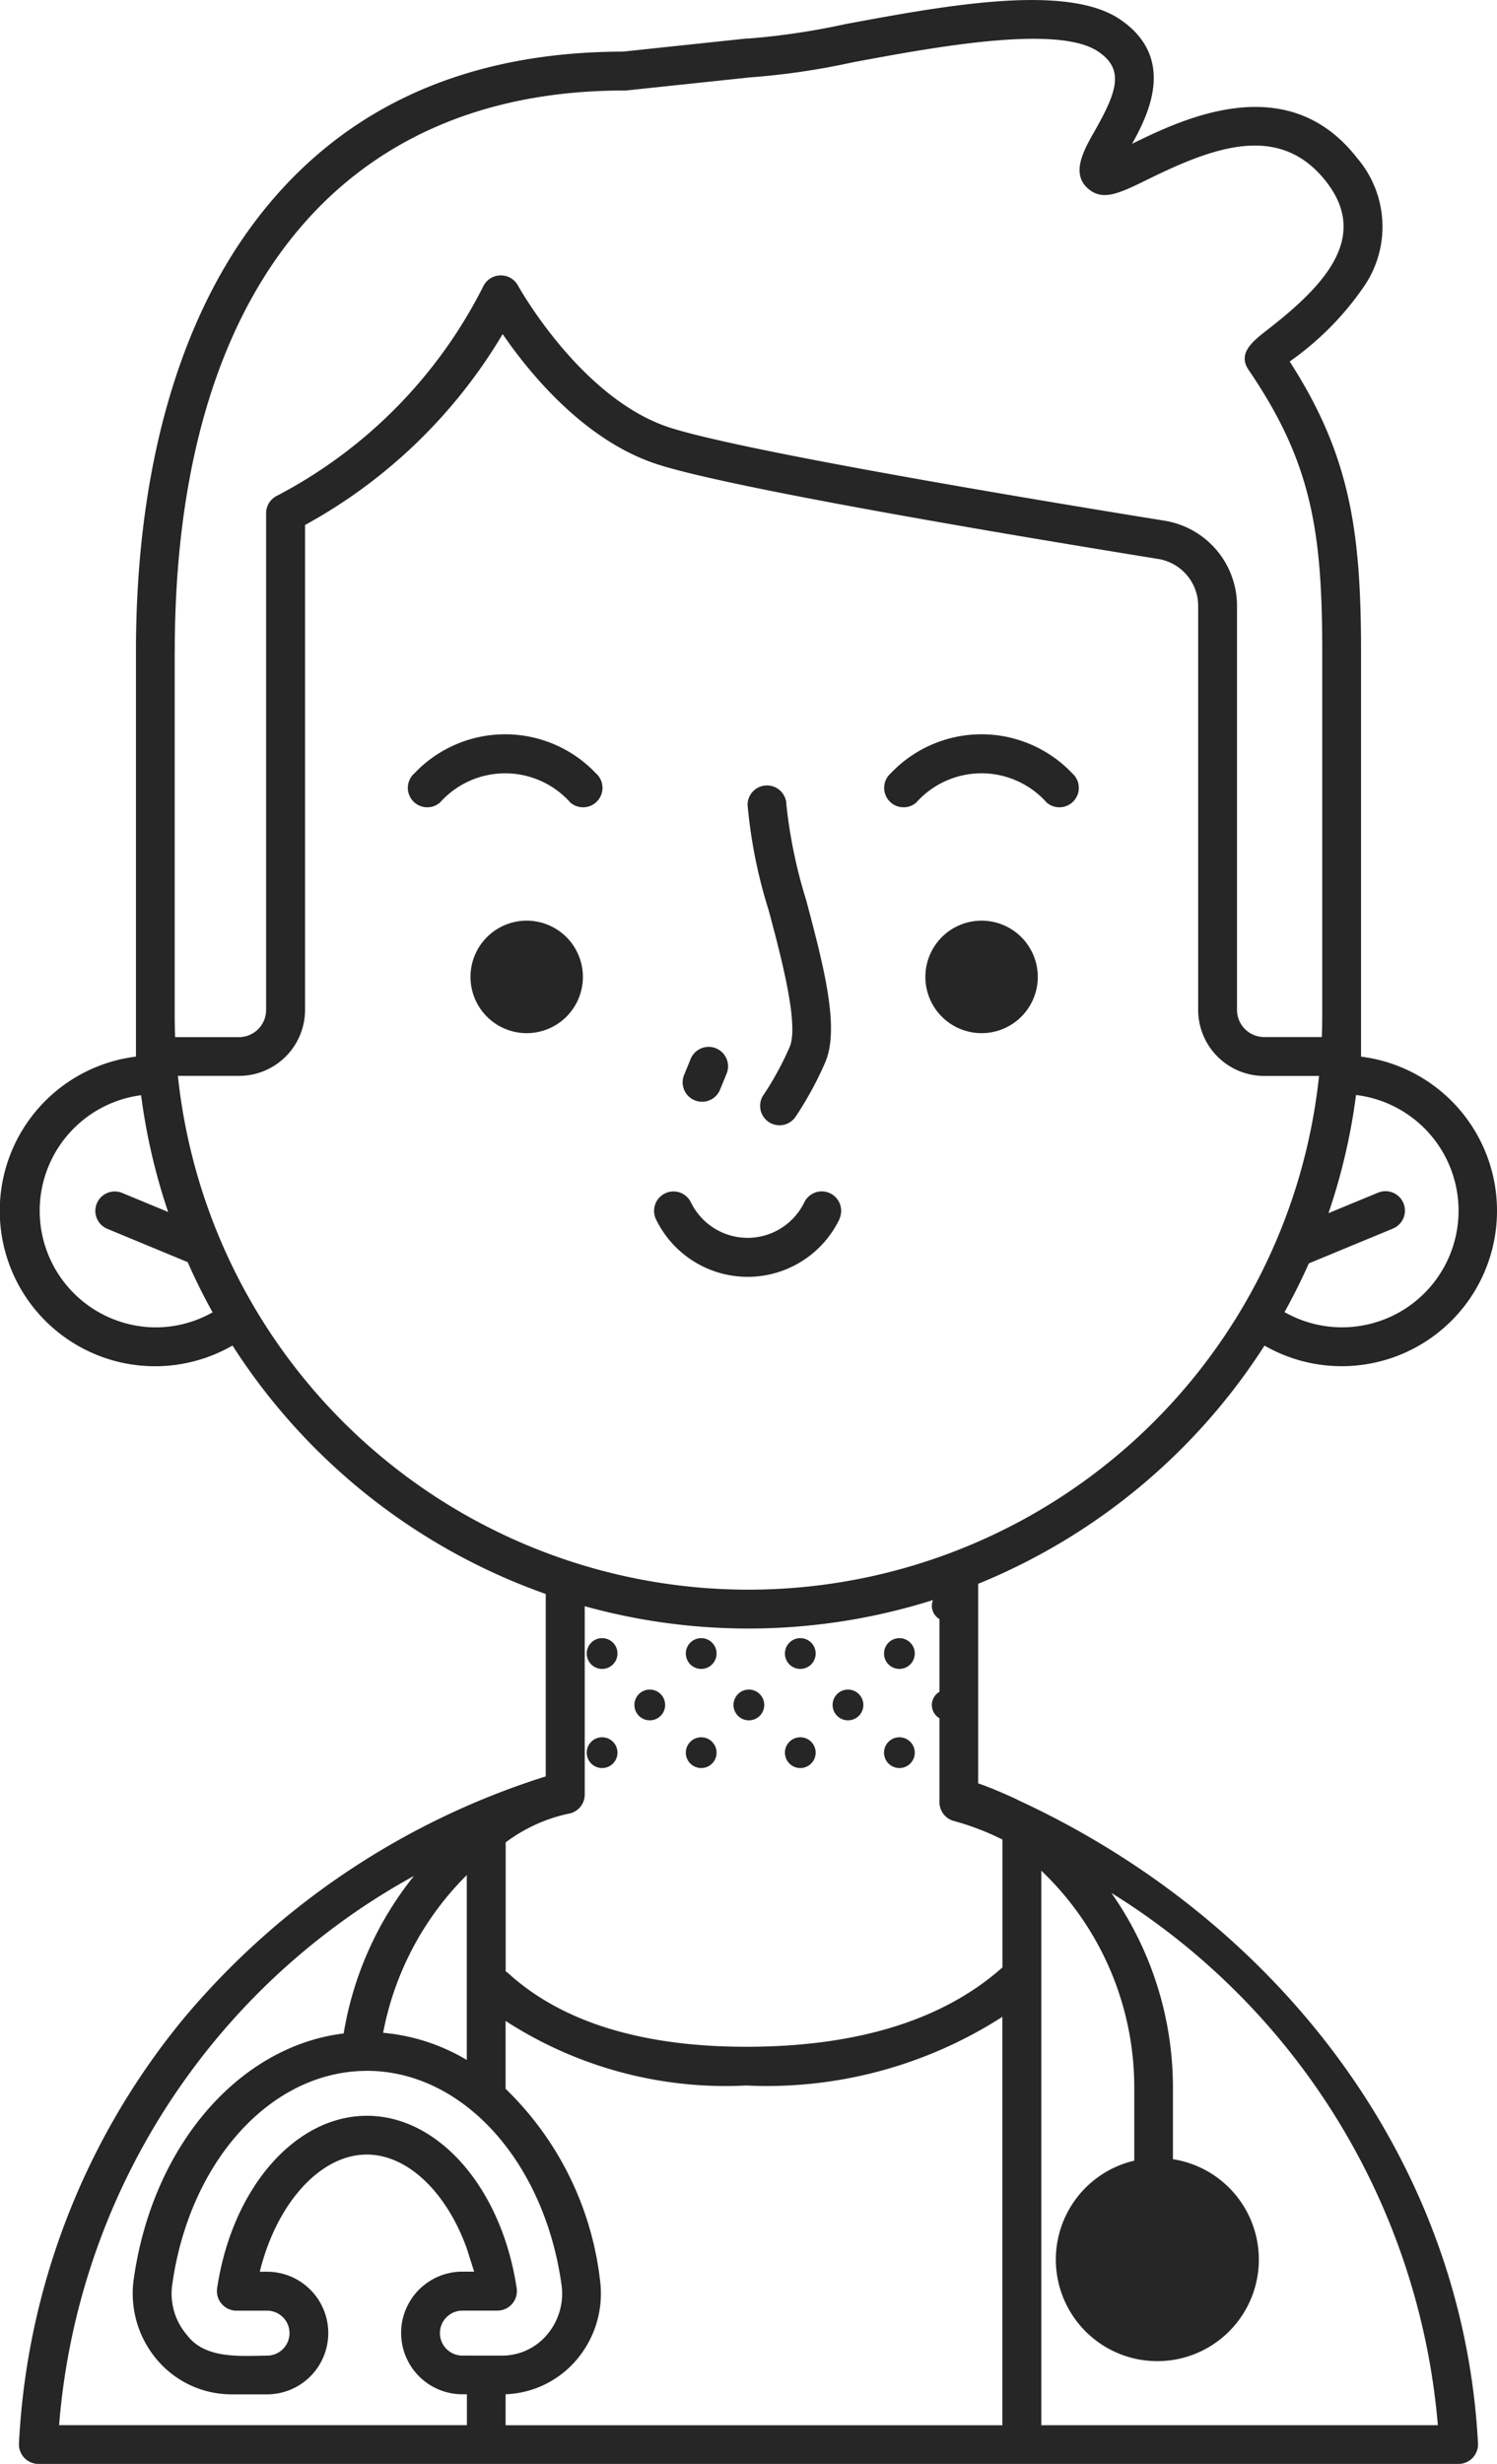 <svg id="_005-doctor" data-name="005-doctor" xmlns="http://www.w3.org/2000/svg" width="51.618" height="84.902" viewBox="0 0 51.618 84.902">
  <path id="Path_644" data-name="Path 644" d="M282.152,337.326a.53.53,0,1,0,.53.53A.53.53,0,0,0,282.152,337.326Z" transform="translate(-251.14 -280.881)" fill="#262626"/>
  <path id="Path_645" data-name="Path 645" d="M271.558,347.92a.53.53,0,1,0,.53.53A.53.53,0,0,0,271.558,347.92Z" transform="translate(-242.319 -289.703)" fill="#262626"/>
  <path id="Path_646" data-name="Path 646" d="M282.152,357.746a.53.53,0,1,0,.53.53A.53.53,0,0,0,282.152,357.746Z" transform="translate(-251.14 -297.885)" fill="#262626"/>
  <path id="Path_647" data-name="Path 647" d="M261.732,337.326a.53.53,0,1,0,.53.53A.53.53,0,0,0,261.732,337.326Z" transform="translate(-234.137 -280.881)" fill="#262626"/>
  <path id="Path_648" data-name="Path 648" d="M251.138,347.92a.53.53,0,1,0,.53.53A.53.53,0,0,0,251.138,347.92Z" transform="translate(-225.316 -289.703)" fill="#262626"/>
  <path id="Path_649" data-name="Path 649" d="M261.732,357.746a.53.53,0,1,0,.53.53A.53.53,0,0,0,261.732,357.746Z" transform="translate(-234.137 -297.885)" fill="#262626"/>
  <path id="Path_650" data-name="Path 650" d="M241.313,337.326a.53.53,0,1,0,.53.53A.53.53,0,0,0,241.313,337.326Z" transform="translate(-217.135 -280.881)" fill="#262626"/>
  <path id="Path_651" data-name="Path 651" d="M230.718,347.92a.53.53,0,1,0,.53.53A.53.53,0,0,0,230.718,347.92Z" transform="translate(-208.313 -289.703)" fill="#262626"/>
  <path id="Path_652" data-name="Path 652" d="M241.313,357.746a.53.53,0,1,0,.53.53A.53.53,0,0,0,241.313,357.746Z" transform="translate(-217.135 -297.885)" fill="#262626"/>
  <path id="Path_653" data-name="Path 653" d="M220.893,337.326a.53.53,0,1,0,.53.53A.53.53,0,0,0,220.893,337.326Z" transform="translate(-200.132 -280.881)" fill="#262626"/>
  <path id="Path_654" data-name="Path 654" d="M220.893,357.746a.53.53,0,1,0,.53.53A.53.53,0,0,0,220.893,357.746Z" transform="translate(-200.132 -297.885)" fill="#262626"/>
  <path id="Path_655" data-name="Path 655" d="M134.514,62c-.418-.192-.907-.407-1.33-.55V54.574a21.248,21.248,0,0,0,9.873-8.208,5.354,5.354,0,1,0,3.329-9.957V22.449c0-4.138-.377-6.76-2.459-9.989l.061-.047a10.2,10.2,0,0,0,2.5-2.543,3.638,3.638,0,0,0-.241-4.428c-2.4-3.082-6-1.348-7.757-.485.6-1.065,1.505-2.972-.4-4.279C136.245-.59,132.016.2,128.618.829a24.921,24.921,0,0,1-3.353.5.7.7,0,0,0-.07,0l-4.266.451c-5.578.009-9.89,2.04-12.816,6.037-2.6,3.548-3.969,8.607-3.969,14.63V36.408a5.355,5.355,0,1,0,3.329,9.956,21.232,21.232,0,0,0,10.8,8.56V61.21a26.749,26.749,0,0,0-12.5,8.36A24.965,24.965,0,0,0,100.11,84.2a.673.673,0,0,0,.668.7h48.973a.674.674,0,0,0,.668-.7c-.514-9.876-7.012-18.107-15.906-22.195Zm11.7-24.269a4.017,4.017,0,1,1-2.466,7.481q.454-.818.837-1.678l2.9-1.2a.669.669,0,0,0-.511-1.238l-1.711.706a20.94,20.94,0,0,0,.951-4.075ZM105.482,22.449c0-12.284,5.643-19.329,15.483-19.329a.7.7,0,0,0,.07,0l4.267-.451a25.362,25.362,0,0,0,3.561-.521c2.82-.525,7.082-1.317,8.469-.364.877.6.669,1.329-.129,2.728-.39.684-.875,1.535-.144,2.055.486.346,1.049.069,1.981-.388,2.227-1.092,4.537-1.985,6.149.087,1.5,1.926-.086,3.586-2.023,5.093-.515.4-1.048.815-.656,1.389,2.171,3.18,2.538,5.564,2.538,9.7V34.994c0,.248-.006.495-.015.74h-1.987a.938.938,0,0,1-.937-.937V20.889a2.973,2.973,0,0,0-2.509-2.948c-4.253-.686-14.425-2.372-17.028-3.2-3.079-.98-5.238-4.869-5.259-4.907a.675.675,0,0,0-1.2.046,16.524,16.524,0,0,1-7.1,7.2.669.669,0,0,0-.381.6V34.8a.938.938,0,0,1-.937.937h-2.2c-.009-.246-.015-.492-.015-.74V22.449Zm-.669,23.289a4.017,4.017,0,0,1-.492-8,20.958,20.958,0,0,0,.933,4.024l-1.585-.656a.669.669,0,0,0-.512,1.237l2.77,1.147q.391.887.859,1.73A3.988,3.988,0,0,1,104.812,45.738Zm.778-8.665H107.7a2.278,2.278,0,0,0,2.275-2.275V18.09a17.942,17.942,0,0,0,6.813-6.577c.942,1.371,2.847,3.7,5.377,4.5,2.689.856,12.939,2.555,17.221,3.247a1.64,1.64,0,0,1,1.384,1.626V34.8a2.278,2.278,0,0,0,2.275,2.275h1.893a19.784,19.784,0,0,1-39.348,0Zm9.96,46.491H101.494a23.744,23.744,0,0,1,12.237-18.926,11.7,11.7,0,0,0-2.425,5.429c-3.612.444-6.593,3.868-7.239,8.469a3.522,3.522,0,0,0,.825,2.8,3.369,3.369,0,0,0,2.541,1.167h1.229a2.113,2.113,0,0,0,0-4.226h-.248c.576-2.348,2.08-4.037,3.69-4.037,1.419,0,2.756,1.314,3.447,3.234l.254.8H115.4a2.113,2.113,0,0,0,0,4.226h.155v1.058Zm0-18.954v6.37a6.827,6.827,0,0,0-2.884-.936,10.386,10.386,0,0,1,2.884-5.434ZM115.4,81.167a.774.774,0,0,1,0-1.549h1.21a.673.673,0,0,0,.662-.768c-.515-3.446-2.687-5.946-5.165-5.946s-4.651,2.5-5.165,5.947a.674.674,0,0,0,.662.768h1.06a.774.774,0,0,1,0,1.549c-.913.008-2.132.128-2.759-.707a2.184,2.184,0,0,1-.51-1.739c.584-4.167,3.288-7.217,6.477-7.36.078,0,.156-.008.234-.007,3.29,0,6.113,3.1,6.711,7.367a2.184,2.184,0,0,1-.51,1.739,2.031,2.031,0,0,1-1.53.707Zm18.622,2.4H116.89V82.5a3.372,3.372,0,0,0,2.426-1.164,3.524,3.524,0,0,0,.825-2.8,10.907,10.907,0,0,0-3.251-6.561V69.636a13.96,13.96,0,0,0,8.293,2.225,15.036,15.036,0,0,0,8.836-2.367v14.07Zm0-15.776c-2.038,1.813-5.007,2.735-8.836,2.735-3.594,0-6.353-.851-8.2-2.529a.663.663,0,0,0-.093-.068V63.483a5.538,5.538,0,0,1,2.225-1,.669.669,0,0,0,.5-.647V55.346a21.106,21.106,0,0,0,12.009-.213.515.515,0,0,0-.04.2.528.528,0,0,0,.263.456v2.506a.526.526,0,0,0,0,.911V62.1a.669.669,0,0,0,.472.639,9.078,9.078,0,0,1,1.7.648v4.405Zm1.339,15.776V64.458a10.315,10.315,0,0,1,3.206,7.5V74.45A3.5,3.5,0,1,0,139.9,74.4v-2.44a11.671,11.671,0,0,0-2.122-6.734,23.942,23.942,0,0,1,11.257,18.34H135.357Z" transform="translate(-99.456 -0.001)" fill="#262626"/>
  <path id="Path_656" data-name="Path 656" d="M198.348,189.584a1.938,1.938,0,1,0,1.938,1.938A1.938,1.938,0,0,0,198.348,189.584Z" transform="translate(-180.187 -157.861)" fill="#262626"/>
  <path id="Path_657" data-name="Path 657" d="M292.058,189.584A1.938,1.938,0,1,0,294,191.522,1.938,1.938,0,0,0,292.058,189.584Z" transform="translate(-258.216 -157.861)" fill="#262626"/>
  <path id="Path_658" data-name="Path 658" d="M254.981,170.753a10.607,10.607,0,0,1-.884,1.629.669.669,0,1,0,1.1.759,11.786,11.786,0,0,0,1.013-1.865c.5-1.184-.062-3.315-.661-5.572a17.117,17.117,0,0,1-.683-3.287.669.669,0,0,0-1.339,0,17.14,17.14,0,0,0,.727,3.63C254.7,167.713,255.3,169.992,254.981,170.753Z" transform="translate(-227.75 -134.684)" fill="#262626"/>
  <path id="Path_659" data-name="Path 659" d="M240.541,217.414a.67.67,0,0,0,.873-.365l.227-.553a.669.669,0,1,0-1.239-.508l-.227.553A.67.67,0,0,0,240.541,217.414Z" transform="translate(-216.587 -179.501)" fill="#262626"/>
  <path id="Path_660" data-name="Path 660" d="M240.608,246.277a.669.669,0,0,0-1.214-.563,2.174,2.174,0,0,1-3.9,0,.669.669,0,0,0-1.212.567,3.512,3.512,0,0,0,6.33,0Z" transform="translate(-211.666 -204.275)" fill="#262626"/>
  <path id="Path_661" data-name="Path 661" d="M183.7,152.547a.669.669,0,0,0,.882,1.007,3.011,3.011,0,0,1,4.491,0,.669.669,0,0,0,.882-1.007A4.314,4.314,0,0,0,183.7,152.547Z" transform="translate(-169.409 -125.903)" fill="#262626"/>
  <path id="Path_662" data-name="Path 662" d="M282.758,153.553a3.011,3.011,0,0,1,4.492,0,.669.669,0,1,0,.882-1.007,4.314,4.314,0,0,0-6.255,0,.669.669,0,1,0,.882,1.007Z" transform="translate(-251.162 -125.902)" fill="#262626"/>
</svg>
